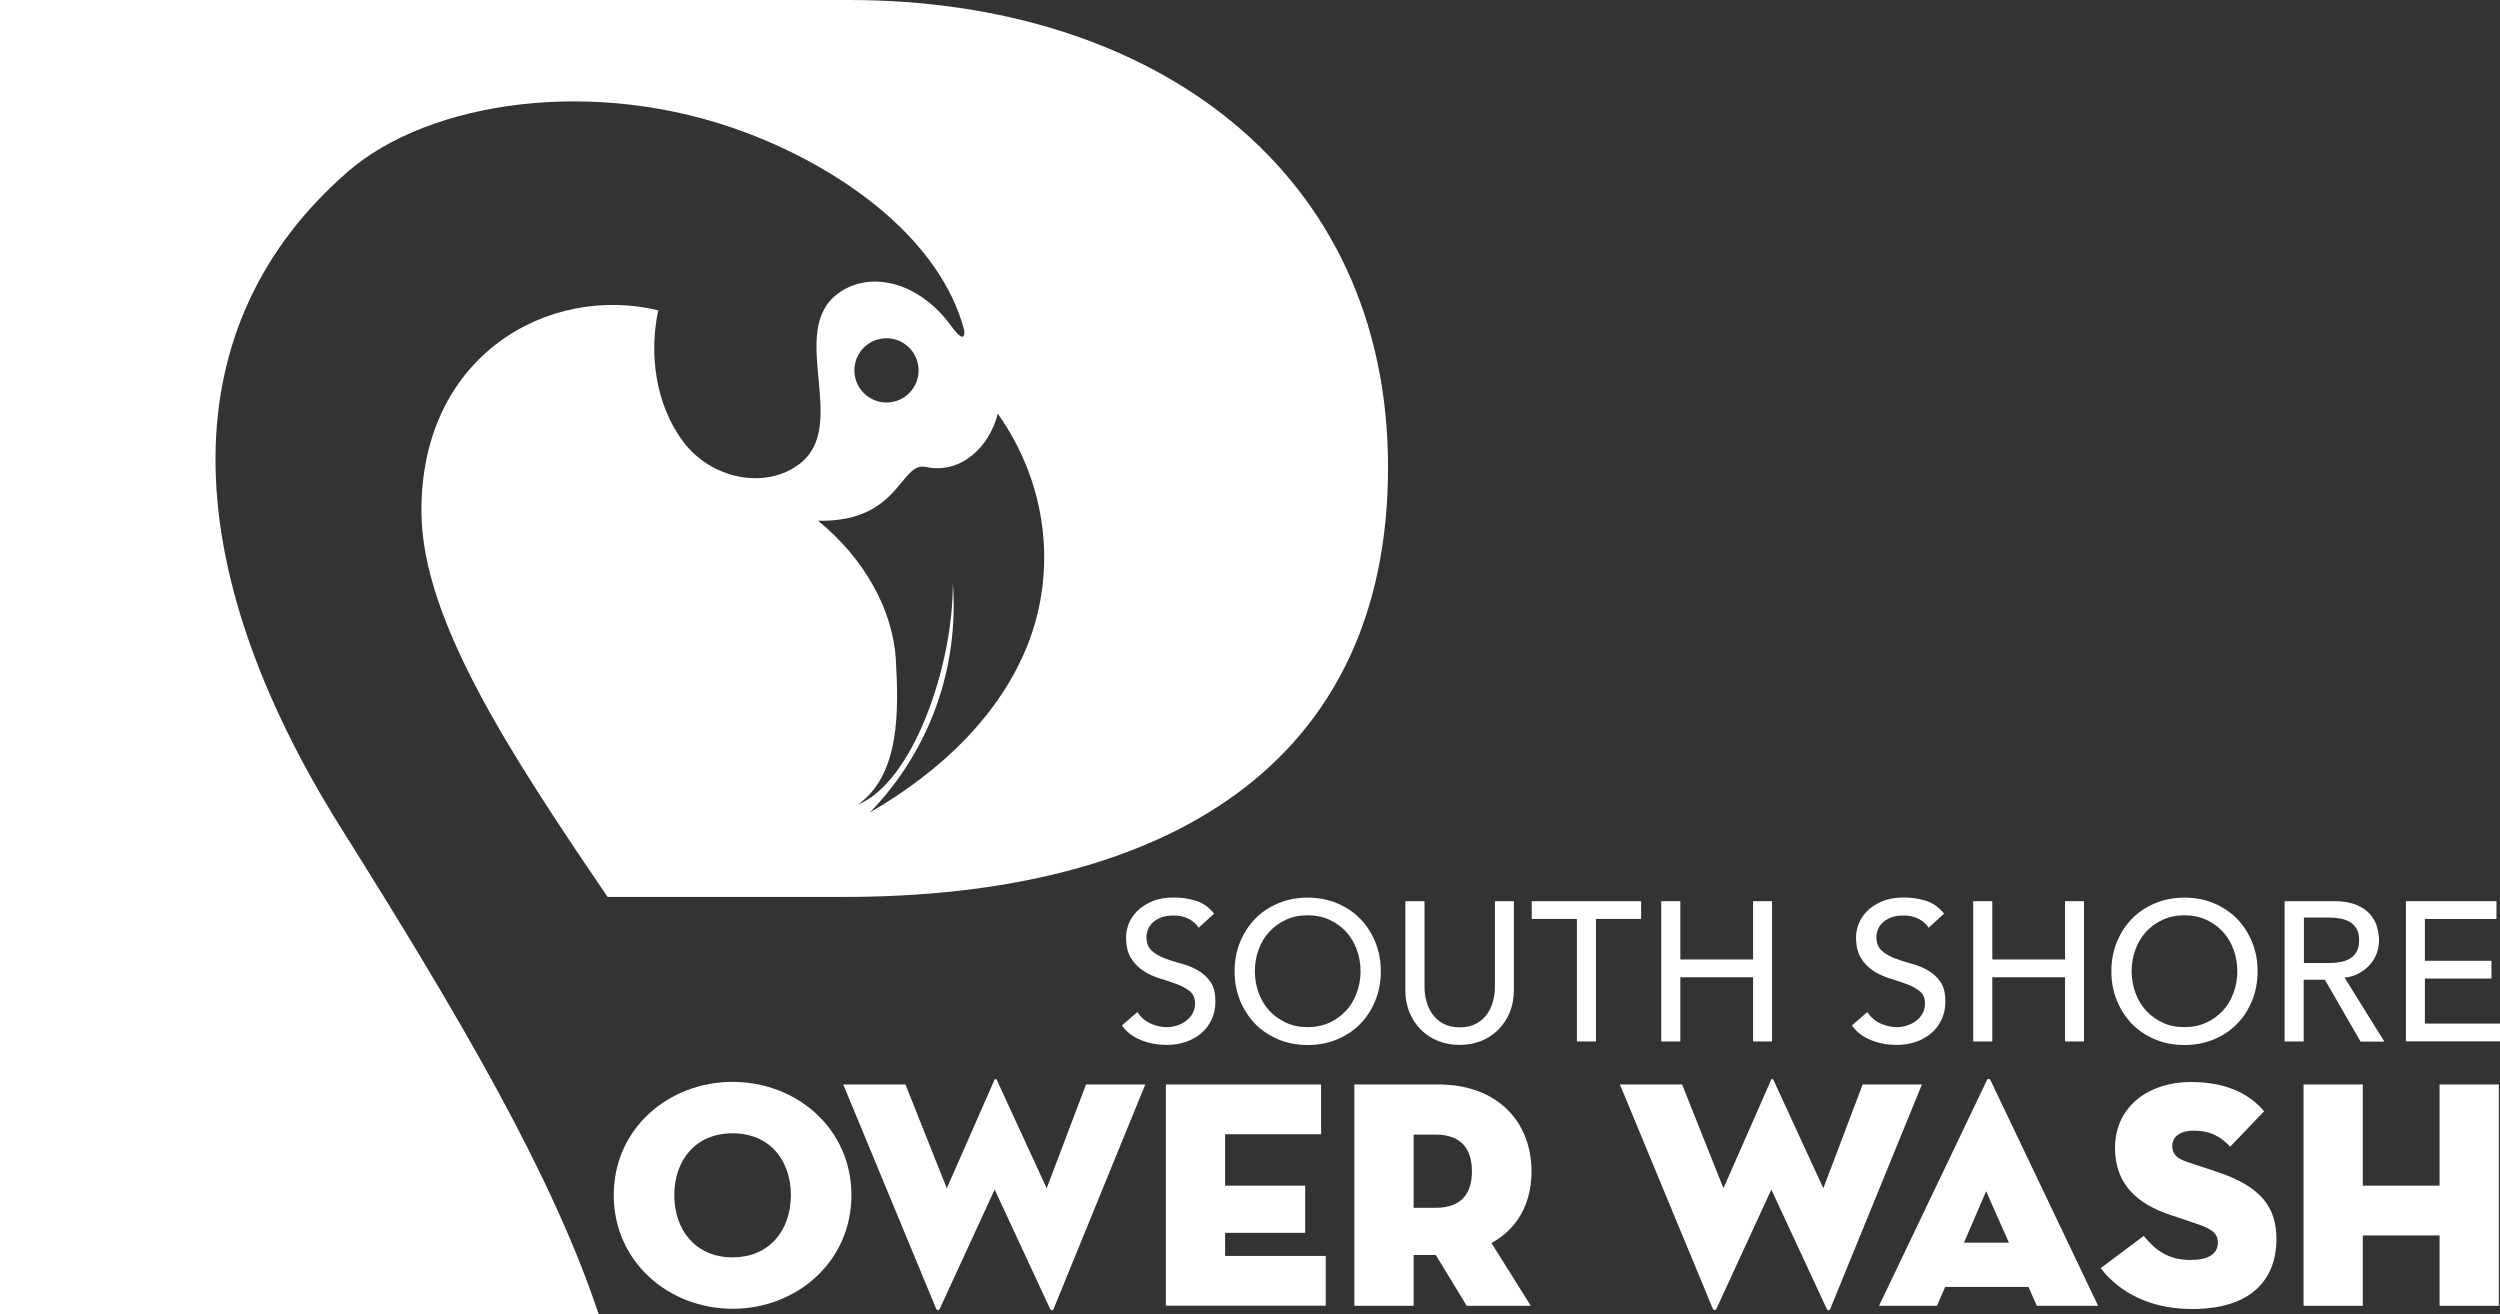 <svg xmlns="http://www.w3.org/2000/svg" xmlns:xlink="http://www.w3.org/1999/xlink" id="Layer_1" x="0px" y="0px" viewBox="0 0 2110 1109.3" style="enable-background:new 0 0 2110 1109.3;" xml:space="preserve">
<rect x="0" y="0" width="2110" height="1109.3" fill="#333333" stroke="none"/>
<style type="text/css">
	.st0{fill:#FFFFFF;}
</style>
<g>
	<g>
		<g>
			<path class="st0" d="M959.9,854.2c2.9,4.3,6.6,7.6,11.1,9.6c4.5,2.1,9.2,3.1,14,3.1c2.7,0,5.4-0.4,8.2-1.3s5.3-2.1,7.6-3.8     c2.3-1.7,4.2-3.7,5.6-6.2c1.4-2.5,2.2-5.3,2.2-8.5c0-4.6-1.4-8.1-4.3-10.4c-2.9-2.4-6.5-4.4-10.8-6c-4.3-1.6-9-3.2-14-4.7     c-5.1-1.5-9.8-3.6-14-6.3c-4.3-2.7-7.9-6.3-10.8-10.8c-2.9-4.5-4.3-10.6-4.3-18.3c0-3.5,0.8-7.1,2.3-11c1.5-3.9,3.9-7.5,7.1-10.7     c3.2-3.2,7.4-5.9,12.5-8.1c5.1-2.2,11.2-3.3,18.3-3.3c6.5,0,12.7,0.9,18.6,2.7c5.9,1.8,11.1,5.4,15.5,10.9l-13,11.9     c-2-3.1-4.8-5.6-8.5-7.5c-3.7-1.9-7.9-2.8-12.5-2.8c-4.5,0-8.2,0.6-11.1,1.8c-3,1.2-5.3,2.7-7.1,4.5c-1.8,1.8-3,3.8-3.8,5.9     c-0.7,2.1-1.1,4.1-1.1,5.8c0,5,1.4,8.9,4.3,11.5c2.9,2.7,6.5,4.8,10.8,6.5c4.3,1.7,9,3.2,14,4.5c5.1,1.3,9.8,3.2,14,5.6     c4.3,2.4,7.9,5.6,10.8,9.7c2.9,4.1,4.3,9.7,4.3,16.8c0,5.7-1.1,10.8-3.3,15.4c-2.2,4.6-5.1,8.4-8.8,11.5c-3.7,3.1-8,5.5-13,7.2     c-5,1.7-10.4,2.5-16,2.5c-7.6,0-14.8-1.3-21.6-4c-6.8-2.7-12.2-6.8-16.2-12.4L959.9,854.2z"></path>
			<path class="st0" d="M1103.7,882c-9,0-17.3-1.6-24.9-4.8c-7.6-3.2-14.1-7.6-19.5-13.1c-5.4-5.6-9.6-12.2-12.7-19.7     c-3.1-7.6-4.6-15.8-4.6-24.6c0-8.8,1.5-17,4.6-24.6c3.1-7.6,7.3-14.2,12.7-19.7c5.4-5.6,11.9-9.9,19.5-13.1     c7.6-3.2,15.9-4.8,24.9-4.8c9,0,17.3,1.6,24.9,4.8c7.6,3.2,14.1,7.6,19.5,13.1c5.4,5.6,9.6,12.2,12.7,19.7     c3.1,7.6,4.6,15.8,4.6,24.6c0,8.8-1.5,17-4.6,24.6c-3.1,7.6-7.3,14.2-12.7,19.7c-5.4,5.6-11.9,9.9-19.5,13.1     C1121,880.4,1112.7,882,1103.7,882z M1103.7,866.9c6.8,0,12.9-1.3,18.4-3.8c5.5-2.5,10.1-5.9,14-10.1c3.9-4.2,6.9-9.2,9-15     c2.1-5.7,3.2-11.8,3.2-18.3c0-6.5-1.1-12.6-3.2-18.3c-2.1-5.7-5.1-10.7-9-15c-3.9-4.2-8.6-7.6-14-10.1     c-5.5-2.5-11.6-3.8-18.4-3.8c-6.8,0-12.9,1.3-18.4,3.8c-5.5,2.5-10.1,5.9-14,10.1c-3.9,4.2-6.9,9.2-9,15     c-2.1,5.7-3.2,11.8-3.2,18.3c0,6.5,1.1,12.6,3.2,18.3c2.1,5.7,5.1,10.7,9,15c3.9,4.2,8.6,7.6,14,10.1     C1090.8,865.7,1096.9,866.9,1103.7,866.9z"></path>
			<path class="st0" d="M1202.3,760.6v72.6c0,3.7,0.5,7.5,1.5,11.5c1,4,2.7,7.6,5,11c2.3,3.3,5.4,6.1,9.2,8.2     c3.8,2.1,8.5,3.2,14,3.2c5.6,0,10.3-1.1,14-3.2c3.8-2.1,6.9-4.8,9.2-8.2c2.3-3.3,4-7,5-11c1-4,1.5-7.8,1.5-11.5v-72.6h16v75.1     c0,6.9-1.2,13.2-3.5,18.8c-2.3,5.6-5.6,10.5-9.7,14.6c-4.1,4.1-9,7.3-14.5,9.5c-5.6,2.2-11.6,3.3-18.1,3.3     c-6.5,0-12.5-1.1-18.1-3.3c-5.6-2.2-10.4-5.4-14.5-9.5c-4.1-4.1-7.4-9-9.7-14.6c-2.3-5.6-3.5-11.9-3.5-18.8v-75.1H1202.3z"></path>
			<path class="st0" d="M1330.9,775.6h-38.1v-15h92.3v15H1347V879h-16.1V775.6z"></path>
			<path class="st0" d="M1402.1,760.6h16.1v49.2h61.4v-49.2h16V879h-16v-54.2h-61.4V879h-16.1V760.6z"></path>
			<path class="st0" d="M1576,854.2c2.9,4.3,6.6,7.6,11.1,9.6c4.5,2.1,9.2,3.1,14,3.1c2.7,0,5.4-0.4,8.2-1.3s5.3-2.1,7.6-3.8     c2.3-1.7,4.2-3.7,5.6-6.2c1.4-2.5,2.2-5.3,2.2-8.5c0-4.6-1.4-8.1-4.3-10.4c-2.9-2.4-6.5-4.4-10.8-6c-4.3-1.6-9-3.2-14-4.7     c-5.1-1.5-9.8-3.6-14-6.3c-4.3-2.7-7.9-6.3-10.8-10.8c-2.9-4.5-4.3-10.6-4.3-18.3c0-3.5,0.8-7.1,2.3-11c1.5-3.9,3.9-7.5,7.1-10.7     c3.2-3.2,7.4-5.9,12.5-8.1c5.1-2.2,11.2-3.3,18.3-3.3c6.5,0,12.7,0.9,18.6,2.7c5.9,1.8,11.1,5.4,15.5,10.9l-13,11.9     c-2-3.1-4.8-5.6-8.5-7.5c-3.7-1.9-7.9-2.8-12.5-2.8c-4.5,0-8.2,0.6-11.1,1.8c-3,1.2-5.3,2.7-7.1,4.5c-1.8,1.8-3,3.8-3.8,5.9     s-1.1,4.1-1.1,5.8c0,5,1.4,8.9,4.3,11.5c2.9,2.7,6.5,4.8,10.8,6.5c4.3,1.7,9,3.2,14,4.5c5.1,1.3,9.8,3.2,14,5.6     c4.3,2.4,7.9,5.6,10.8,9.7c2.9,4.1,4.3,9.7,4.3,16.8c0,5.7-1.1,10.8-3.3,15.4c-2.2,4.6-5.1,8.4-8.8,11.5c-3.7,3.1-8,5.5-13,7.2     c-5,1.7-10.4,2.5-16,2.5c-7.6,0-14.8-1.3-21.6-4c-6.8-2.7-12.2-6.8-16.2-12.4L1576,854.2z"></path>
			<path class="st0" d="M1665.4,760.6h16.1v49.2h61.4v-49.2h16V879h-16v-54.2h-61.4V879h-16.1V760.6z"></path>
			<path class="st0" d="M1843.7,882c-9,0-17.3-1.6-24.9-4.8c-7.6-3.2-14.1-7.6-19.5-13.1c-5.4-5.6-9.6-12.2-12.7-19.7     c-3.1-7.6-4.6-15.8-4.6-24.6c0-8.8,1.5-17,4.6-24.6c3.1-7.6,7.3-14.2,12.7-19.7c5.4-5.6,11.9-9.9,19.5-13.1     c7.6-3.2,15.9-4.8,24.9-4.8c9,0,17.3,1.6,24.9,4.8c7.6,3.2,14.1,7.6,19.5,13.1c5.4,5.6,9.6,12.2,12.7,19.7     c3.1,7.6,4.6,15.8,4.6,24.6c0,8.8-1.5,17-4.6,24.6c-3.1,7.6-7.3,14.2-12.7,19.7c-5.4,5.6-11.9,9.9-19.5,13.1     C1861,880.4,1852.7,882,1843.7,882z M1843.7,866.9c6.8,0,12.9-1.3,18.4-3.8c5.5-2.5,10.1-5.9,14-10.1c3.9-4.2,6.9-9.2,9-15     c2.1-5.7,3.2-11.8,3.2-18.3c0-6.5-1.1-12.6-3.2-18.3c-2.1-5.7-5.1-10.7-9-15c-3.9-4.2-8.6-7.6-14-10.1     c-5.5-2.5-11.6-3.8-18.4-3.8s-12.9,1.3-18.4,3.8c-5.5,2.5-10.1,5.9-14,10.1c-3.9,4.2-6.9,9.2-9,15c-2.1,5.7-3.2,11.8-3.2,18.3     c0,6.5,1.1,12.6,3.2,18.3c2.1,5.7,5.1,10.7,9,15c3.9,4.2,8.6,7.6,14,10.1C1830.7,865.7,1836.9,866.9,1843.7,866.9z"></path>
			<path class="st0" d="M1928.4,760.6h41.6c7.6,0,13.8,1,18.7,3.1c4.9,2.1,8.8,4.7,11.6,7.9c2.8,3.2,4.8,6.7,5.9,10.7     c1.1,4,1.7,7.8,1.7,11.5c0,3.8-0.7,7.4-2,11c-1.3,3.5-3.3,6.7-5.8,9.5c-2.5,2.8-5.6,5.2-9.2,7.2c-3.6,2-7.7,3.2-12.1,3.6l33.6,54     h-20.1l-30.1-52.2h-17.9V879h-16.1V760.6z M1944.5,812.8h21.1c3.1,0,6.2-0.2,9.3-0.8c3.1-0.5,5.8-1.4,8.2-2.8     c2.4-1.3,4.3-3.3,5.8-5.8c1.4-2.5,2.2-5.8,2.2-9.8c0-4-0.7-7.3-2.2-9.8c-1.5-2.5-3.4-4.4-5.8-5.8c-2.4-1.3-5.1-2.3-8.2-2.8     c-3.1-0.5-6.2-0.8-9.3-0.8h-21.1V812.8z"></path>
			<path class="st0" d="M2030.6,760.6h76.4v15h-60.4v35.3h56.2v15h-56.2v38h63.4v15h-79.4V760.6z"></path>
		</g>
	</g>
	<g>
		<g>
			<g>
				<path class="st0" d="M518,1008.7c0-56.3,46.4-95.6,100.3-95.6c53.9,0,100.3,39.3,100.3,95.6c0,56.3-46.4,95.9-100.3,95.9      C564.5,1104.6,518,1065,518,1008.7z M667.5,1008.7c0-29.4-17.9-52.2-49.2-52.2c-31.3,0-49.2,22.8-49.2,52.2      c0,29.4,17.9,52.5,49.2,52.5C649.6,1061.2,667.5,1038.1,667.5,1008.7z"></path>
				<path class="st0" d="M793.3,1104.3c-0.8,1.9-2.5,1.9-3.3,0l-78.3-189h52.5l34.9,87.6l40.1-91.2c0.5-1.4,1.6-1.4,2.2,0l42,91.2      l33.2-87.6h50l-77.2,189c-0.8,2.2-2.2,2.2-3.3,0L839.5,1004L793.3,1104.3z"></path>
				<path class="st0" d="M984,915.3H1115v42H1034v43.4h67.6v39.8H1034v19.5h84.9v42H984V915.3z"></path>
				<path class="st0" d="M1292,1102.1h-54.1l-26.1-42.9h-18.7v42.9h-50V915.3h70.9c50.3,0,78.6,31.9,78.6,73.4      c0,26.9-11.8,48.4-33.8,60.4L1292,1102.1z M1211.5,1019.4c22.5,0,30.8-12.6,30.8-30.8c0-18.1-8.2-31-30.8-31h-18.4v61.8H1211.5z      "></path>
				<path class="st0" d="M1448.8,1104.3c-0.8,1.9-2.5,1.9-3.3,0l-78.3-189h52.5l34.9,87.6l40.1-91.2c0.5-1.4,1.6-1.4,2.2,0l42,91.2      l33.2-87.6h50l-77.2,189c-0.8,2.2-2.2,2.2-3.3,0L1495,1004L1448.8,1104.3z"></path>
				<path class="st0" d="M1634.8,1102.1h-48.9l90.9-190.1c0.8-1.9,2.5-1.9,3.3,0l90.7,190.1h-51.7l-7.1-15.9c0.3,0-70.3,0-70.3,0      L1634.8,1102.1z M1676.3,1005.4l-18.7,43.4h37.9L1676.3,1005.4z"></path>
				<path class="st0" d="M1773,1070.3l36.3-27.2c9.1,11.3,20.3,20.3,39,20.3c14.8,0,23.6-4.4,23.6-14.8c0-8-6-11.8-18.4-15.9      l-22-7.4c-27.2-9.1-46.4-25.5-46.4-56.3c0-36.8,30.5-55.8,63.7-55.8c33,0,51.1,11.8,62.1,24.7l-28.6,29.9      c-7.7-8-15.9-13.5-30.8-13.5c-12.1,0-18.1,5.5-18.1,12.9c0,7.1,4.1,10.7,13.2,13.7l24.7,8.2c37.4,12.4,50,30.2,50,56.6      c0,34.3-21.4,59.1-70.9,59.1C1808.5,1104.9,1784.6,1085.6,1773,1070.3z"></path>
				<path class="st0" d="M2059,915.3h50v186.8h-50v-59.4h-64.8v59.4h-50V915.3h50v85.4h64.8V915.3z"></path>
			</g>
		</g>
	</g>
	<path class="st0" d="M1171.5,394.3C1171.5,144.8,974.4,0,716.5,0H0v1109.3h505.3C466,990.8,387,856.8,288,699.1   c-141-224.6-143.9-424.5,5.8-554.4c67.9-58.9,208.2-81.2,336.8-32.4c84.6,32.1,163.6,91.8,183.2,166.4c0,0,2.2,14.5-11-3.6   c-27.6-37.9-69.3-47.2-95.9-27.1c-42.6,32.2,10.4,111.1-32,143.5c-28.9,22.1-75,12.9-98.6-19.2c-23.7-32-28.4-75-20.7-110.4   c-92.2-22.3-201.1,37.8-199.9,170.9c0.8,89.9,73.6,201.5,157.1,324.2h199.5C984.3,757,1171.5,645.3,1171.5,394.3z M748.2,285.5   c14.9,0,27.1,12.1,27.1,27.1s-12.1,27.1-27.1,27.1c-14.9,0-27.1-12.1-27.1-27.1S733.2,285.5,748.2,285.5z M690.4,439.5   c69.2,1.5,69.2-50.2,91.1-45.4c28.8,6.4,53.6-16.4,60.6-45c42.9,60.6,49.1,133.3,25.9,193.4c-23.2,60.1-73.4,108.3-133.8,143.2   c50.2-51.8,75.4-121.5,70-193.7c0.4,69.9-33.7,168.2-80,187c35.6-25.2,34.3-80,31.9-122.2C753.7,514.7,729.2,470.9,690.4,439.5z"></path>
</g>
</svg>